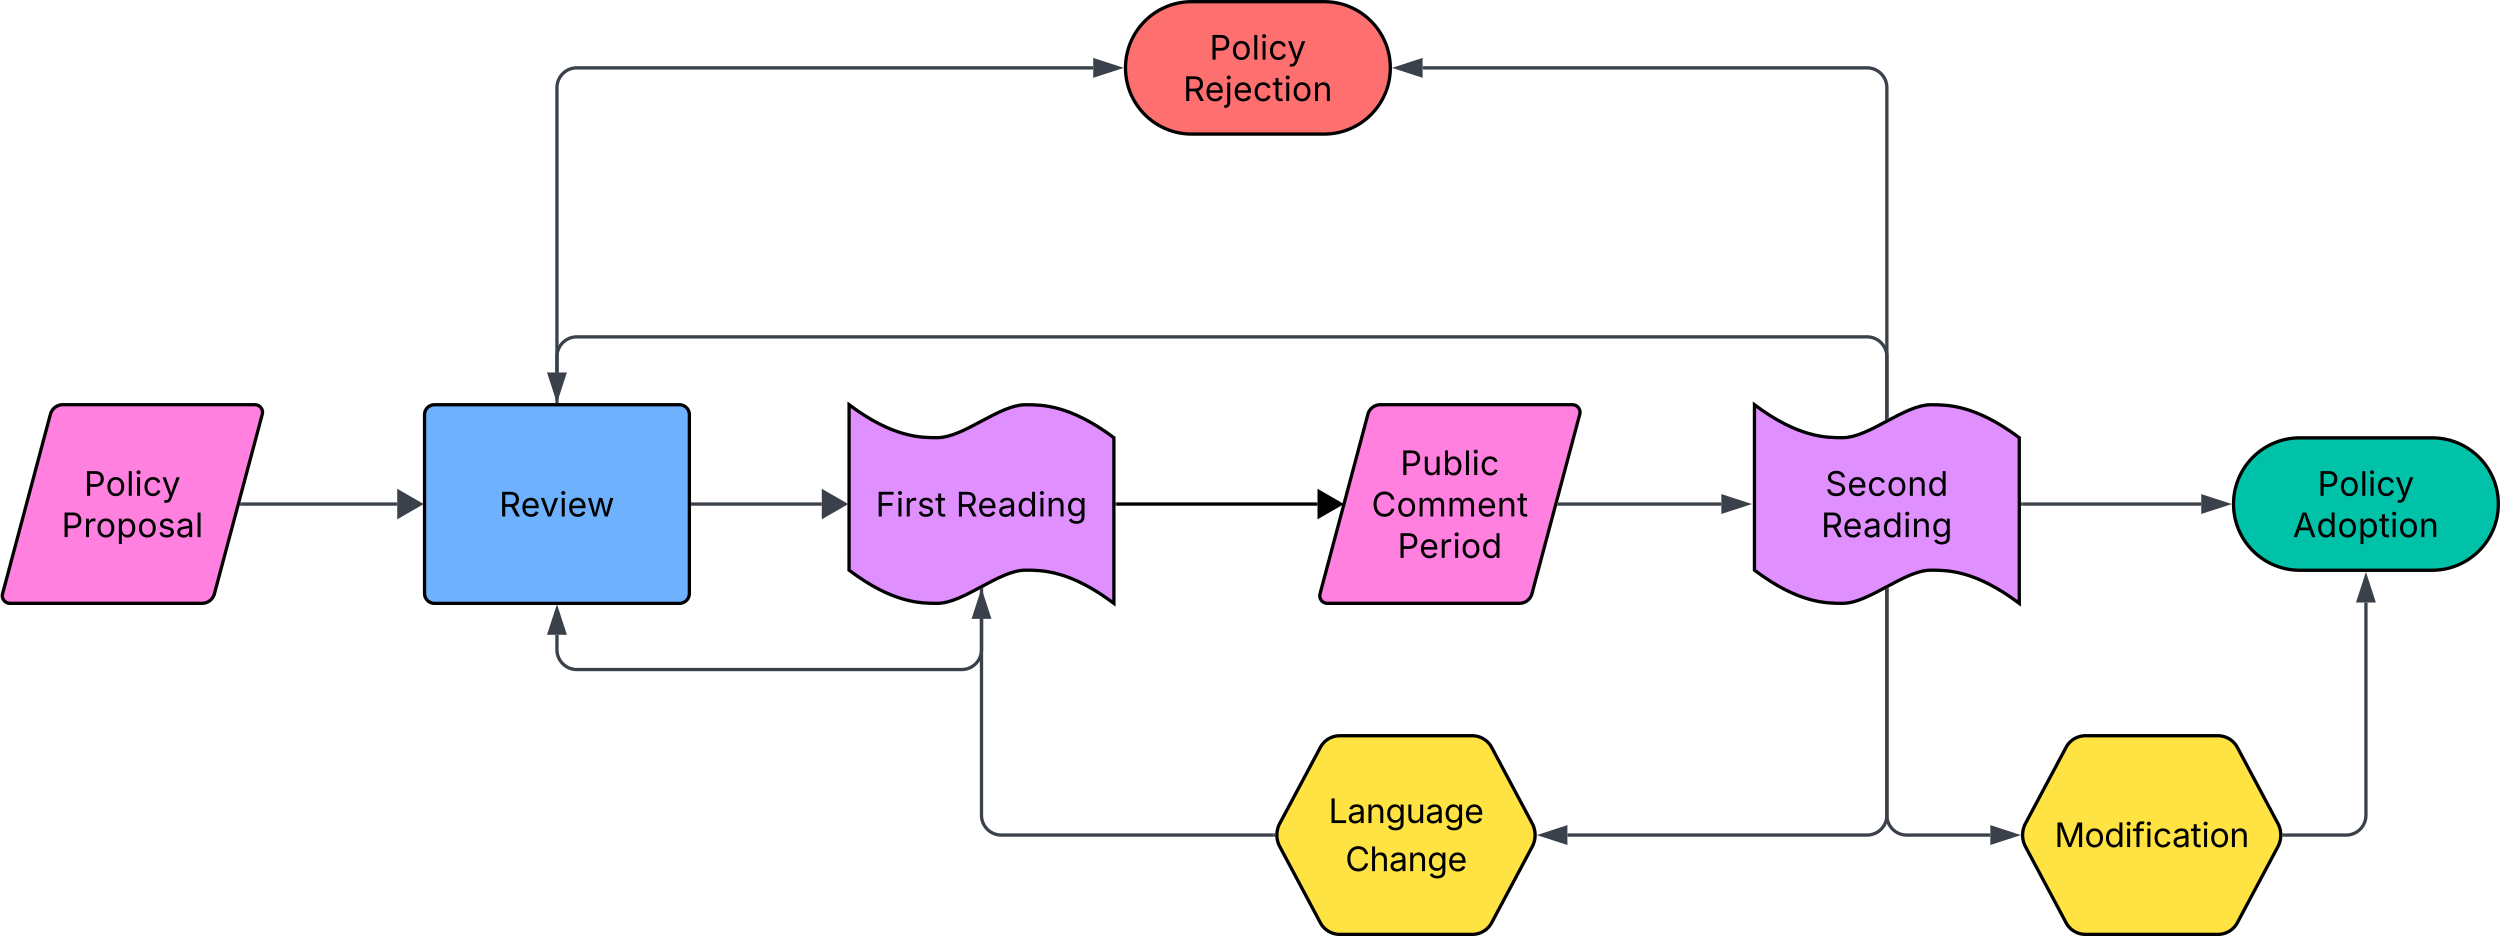 <svg xmlns="http://www.w3.org/2000/svg" xmlns:xlink="http://www.w3.org/1999/xlink" xmlns:lucid="lucid" width="1510.44" height="565.52"><g transform="translate(-1280 -805.065)" lucid:page-tab-id="0_0"><path d="M1793 1049.6c26.55 19.9 43.35 19.9 53.27 19.9 16 0 37.28-19.9 53.28-19.9 10.08 0 26.72 0 53.44 19.9v100.1c-26.73-20.05-43.37-20.05-53.45-20.05-16 0-37.28 20.04-53.28 20.04-9.92 0-26.72 0-53.28-20.05z" stroke="#000" stroke-width="2" fill="#e08fff"/><use xlink:href="#a" transform="matrix(1,0,0,1,1797.991,1054.585) translate(11.068 62.518)"/><use xlink:href="#b" transform="matrix(1,0,0,1,1797.991,1054.585) translate(59.535 62.518)"/><path d="M2106.45 1055.38a7.8 7.8 0 0 1 7.55-5.8h116a4.6 4.6 0 0 1 4.45 5.8l-28.9 108.4a7.8 7.8 0 0 1-7.55 5.8h-116a4.6 4.6 0 0 1-4.46-5.8z" stroke="#000" stroke-width="2" fill="#ff80df"/><use xlink:href="#c" transform="matrix(1,0,0,1,2087.996,1061.585) translate(38.055 30.512)"/><use xlink:href="#d" transform="matrix(1,0,0,1,2087.996,1061.585) translate(20.642 55.518)"/><use xlink:href="#e" transform="matrix(1,0,0,1,2087.996,1061.585) translate(36.354 80.524)"/><path d="M1536.5 1055.6a6 6 0 0 1 6-6h148a6 6 0 0 1 6 6v108a6 6 0 0 1-6 6h-148a6 6 0 0 1-6-6z" stroke="#000" stroke-width="2" fill="#6db1ff"/><use xlink:href="#f" transform="matrix(1,0,0,1,1548.496,1061.585) translate(33.075 55.518)"/><path d="M1426.04 1109.6H1520" stroke="#3a414a" stroke-width="2" fill="none"/><path d="M1426.06 1110.56h-1.28l.52-1.95h.76z" stroke="#3a414a" stroke-width=".05" fill="#3a414a"/><path d="M1534 1109.6l-13 7.5v-15z" stroke="#3a414a" stroke-width="2" fill="#3a414a"/><path d="M1954.5 1109.6H2076" stroke="#000" stroke-width="2" fill="none"/><path d="M1954.52 1110.56h-.53v-1.95h.52z" stroke="#000" stroke-width=".05"/><path d="M2090 1109.6l-13 7.5v-15z" stroke="#000" stroke-width="2"/><path d="M1698 1109.6h78.5" stroke="#3a414a" stroke-width="2" fill="none"/><path d="M1698.02 1110.56h-.52v-1.95h.52z" stroke="#3a414a" stroke-width=".05" fill="#3a414a"/><path d="M1790.5 1109.6l-13 7.5v-15z" stroke="#3a414a" stroke-width="2" fill="#3a414a"/><path d="M1873 1161.47v36.12a12 12 0 0 1-12 12h-232.5a12 12 0 0 1-12-12v-9" stroke="#3a414a" stroke-width="2" fill="none"/><path d="M1873.97 1161.5h-1.95v-.54l1.95-.98z" stroke="#3a414a" stroke-width=".05" fill="#3a414a"/><path d="M1616.5 1173.32l4.63 14.27h-9.27z" stroke="#3a414a" stroke-width="2" fill="#3a414a"/><path d="M2077.72 1256.64a13.33 13.33 0 0 1 11.77-7.06h80a13.33 13.33 0 0 1 11.75 7.06l24.47 45.9a15 15 0 0 1 0 14.1l-24.47 45.9a13.33 13.33 0 0 1-11.76 7.05h-80a13.33 13.33 0 0 1-11.78-7.07l-24.47-45.9a15 15 0 0 1 0-14.1z" stroke="#000" stroke-width="2" fill="#ffe342"/><use xlink:href="#g" transform="matrix(1,0,0,1,2054.487,1254.585) translate(28.198 47.756)"/><use xlink:href="#h" transform="matrix(1,0,0,1,2054.487,1254.585) translate(38.296 76.795)"/><path d="M2749.44 1069.6c22.1 0 40 17.9 40 40 0 22.08-17.9 40-40 40h-80c-22.1 0-40-17.92-40-40 0-22.1 17.9-40 40-40z" stroke="#000" stroke-width="2" fill="#00c2a8"/><use xlink:href="#i" transform="matrix(1,0,0,1,2634.44,1074.585) translate(45.746 30.015)"/><use xlink:href="#j" transform="matrix(1,0,0,1,2634.44,1074.585) translate(30.836 55.021)"/><path d="M2221 1109.6h99" stroke="#3a414a" stroke-width="2" fill="none"/><path d="M2221.02 1110.56h-.25l.25-.94z" stroke="#3a414a" stroke-width=".05" fill="#3a414a"/><path d="M2335.26 1109.6l-14.26 4.62v-9.27z" stroke="#3a414a" stroke-width="2" fill="#3a414a"/><path d="M2340 1049.6c26.56 19.9 43.36 19.9 53.28 19.9 16 0 37.28-19.9 53.28-19.9 10.08 0 26.72 0 53.44 19.9v100.1c-26.72-20.05-43.36-20.05-53.44-20.05-16 0-37.28 20.04-53.28 20.04-9.92 0-26.72 0-53.28-20.05z" stroke="#000" stroke-width="2" fill="#e08fff"/><use xlink:href="#k" transform="matrix(1,0,0,1,2352,1061.585) translate(30.814 43.015)"/><use xlink:href="#b" transform="matrix(1,0,0,1,2352,1061.585) translate(28.301 68.021)"/><path d="M2420 1161.47v136.12a12 12 0 0 1-12 12h-181" stroke="#3a414a" stroke-width="2" fill="none"/><path d="M2420.97 1161.5h-1.94v-.54l1.94-.98z" stroke="#3a414a" stroke-width=".05" fill="#3a414a"/><path d="M2211.72 1309.6l14.27-4.65v9.27z" stroke="#3a414a" stroke-width="2" fill="#3a414a"/><path d="M2420 1057.56v-36.97a12 12 0 0 0-12-12h-779.5a12 12 0 0 0-12 12v9.48" stroke="#3a414a" stroke-width="2" fill="none"/><path d="M2420.97 1058.07l-1.94.97v-1.5h1.94z" stroke="#3a414a" stroke-width=".05" fill="#3a414a"/><path d="M1616.5 1045.35l-4.64-14.27h9.27z" stroke="#3a414a" stroke-width="2" fill="#3a414a"/><path d="M2528.24 1256.64a13.33 13.33 0 0 1 11.76-7.06h80a13.33 13.33 0 0 1 11.76 7.06l24.47 45.9a15 15 0 0 1 0 14.1l-24.47 45.9a13.33 13.33 0 0 1-11.76 7.05h-80a13.33 13.33 0 0 1-11.76-7.07l-24.47-45.9a15 15 0 0 1 0-14.1z" stroke="#000" stroke-width="2" fill="#ffe342"/><use xlink:href="#l" transform="matrix(1,0,0,1,2505,1254.585) translate(16.279 62.275)"/><path d="M2502 1109.6h107.94" stroke="#3a414a" stroke-width="2" fill="none"/><path d="M2502.03 1110.56H2501v-1.95h1.03z" stroke="#3a414a" stroke-width=".05" fill="#3a414a"/><path d="M2625.2 1109.6l-14.26 4.62v-9.27z" stroke="#3a414a" stroke-width="2" fill="#3a414a"/><path d="M2420 1161.47v136.12a12 12 0 0 0 12 12h50.5" stroke="#3a414a" stroke-width="2" fill="none"/><path d="M2420.97 1161.5h-1.94v-.54l1.94-.98z" stroke="#3a414a" stroke-width=".05" fill="#3a414a"/><path d="M2497.76 1309.6l-14.26 4.62v-9.27z" stroke="#3a414a" stroke-width="2" fill="#3a414a"/><path d="M2660 1309.6h37.44a12 12 0 0 0 12-12v-128.5" stroke="#3a414a" stroke-width="2" fill="none"/><path d="M2660.03 1310.56h-1.08l.05-.97-.05-1h1.08z" stroke="#3a414a" stroke-width=".05" fill="#3a414a"/><path d="M2709.44 1153.82l4.63 14.27h-9.27z" stroke="#3a414a" stroke-width="2" fill="#3a414a"/><path d="M1310.45 1055.38a7.8 7.8 0 0 1 7.55-5.8h116a4.6 4.6 0 0 1 4.45 5.8l-28.9 108.4a7.8 7.8 0 0 1-7.55 5.8h-116a4.6 4.6 0 0 1-4.45-5.8z" stroke="#000" stroke-width="2" fill="#ff80df"/><use xlink:href="#i" transform="matrix(1,0,0,1,1292,1061.585) translate(38.746 43.015)"/><use xlink:href="#m" transform="matrix(1,0,0,1,1292,1061.585) translate(25.203 68.021)"/><path d="M2049.5 1309.6H1885a12 12 0 0 1-12-12v-118.63" stroke="#3a414a" stroke-width="2" fill="none"/><path d="M2050.5 1309.6l.03.96h-1.07v-1.95h1.07z" stroke="#3a414a" stroke-width=".05" fill="#3a414a"/><path d="M1873 1163.7l4.63 14.27h-9.27z" stroke="#3a414a" stroke-width="2" fill="#3a414a"/><path d="M2080 806.07c22.1 0 40 17.9 40 40s-17.9 40-40 40h-80c-22.1 0-40-17.9-40-40s17.9-40 40-40z" stroke="#000" stroke-width="2" fill="#fe7070"/><use xlink:href="#i" transform="matrix(1,0,0,1,1965,811.065) translate(45.746 30.015)"/><use xlink:href="#n" transform="matrix(1,0,0,1,1965,811.065) translate(29.862 55.021)"/><path d="M2420 1057.56v-199.5a12 12 0 0 0-12-12h-268.5" stroke="#3a414a" stroke-width="2" fill="none"/><path d="M2420.97 1058.07l-1.94.97v-1.5h1.94z" stroke="#3a414a" stroke-width=".05" fill="#3a414a"/><path d="M2124.24 846.07l14.26-4.64v9.27z" stroke="#3a414a" stroke-width="2" fill="#3a414a"/><path d="M1616.5 1047.6V858.06a12 12 0 0 1 12-12h312" stroke="#3a414a" stroke-width="2" fill="none"/><path d="M1617.47 1048.6h-1.95v-1.04h1.95z" stroke="#3a414a" stroke-width=".05" fill="#3a414a"/><path d="M1955.76 846.07l-14.26 4.63v-9.27z" stroke="#3a414a" stroke-width="2" fill="#3a414a"/><defs><path d="M180 0v-1490h901v168H370v510h643v168H370V0H180" id="o"/><path d="M158 0v-1118h180V0H158zm91-1301c-68 0-125-53-125-119s57-119 125-119c69 0 126 53 126 119s-57 119-126 119" id="p"/><path d="M158 0v-1118h174v172h12c41-113 157-188 290-188 26 0 70 2 91 3v181c-11-2-60-10-108-10-161 0-279 109-279 260V0H158" id="q"/><path d="M538 24C308 24 148-78 108-271l171-41c32 123 123 178 257 178 156 0 256-77 256-169 0-77-54-128-164-154l-186-44c-203-48-300-148-300-305 0-192 176-326 414-326 230 0 351 112 402 269l-163 42c-31-80-94-158-238-158-133 0-233 69-233 162 0 83 57 129 188 160l169 40c203 48 298 149 298 302 0 196-179 339-441 339" id="r"/><path d="M598-1118v154H368v674c0 100 37 144 132 144 23 0 62-6 92-12L629-6c-37 13-88 20-134 20-193 0-307-107-307-290v-688H20v-154h168v-266h180v266h230" id="s"/><g id="a"><use transform="matrix(0.01,0,0,0.01,0,0)" xlink:href="#o"/><use transform="matrix(0.01,0,0,0.01,12.2,0)" xlink:href="#p"/><use transform="matrix(0.01,0,0,0.01,17.205,0)" xlink:href="#q"/><use transform="matrix(0.01,0,0,0.01,24.986,0)" xlink:href="#r"/><use transform="matrix(0.01,0,0,0.01,35.894,0)" xlink:href="#s"/></g><path d="M180 0v-1490h510c348 0 508 194 508 460 0 198-88 351-276 417L1256 0h-220L726-579c-117 2-238 0-356 1V0H180zm190-747h312c235 0 327-108 327-283 0-177-92-293-329-293H370v576" id="t"/><path d="M628 24c-324 0-524-230-524-574 0-343 198-582 503-582 237 0 487 146 487 559v75H286c9 234 145 362 343 362 132 0 231-58 273-172l174 48C1024-91 857 24 628 24zM287-650h624c-17-190-120-322-304-322-192 0-309 151-320 322" id="u"/><path d="M471 26C259 26 90-98 90-318c0-256 228-303 435-329 202-27 287-16 287-108 0-139-79-219-234-219-161 0-248 86-283 164l-173-57c86-203 278-265 451-265 150 0 419 46 419 395V0H815v-152h-12C765-73 660 26 471 26zm31-159c199 0 310-134 310-271v-155c-30 35-226 55-295 64-131 17-246 59-246 186 0 116 97 176 231 176" id="v"/><path d="M577 24c-279 0-473-224-473-580 0-354 195-576 474-576 218 0 287 134 324 193h14v-551h180V0H922v-173h-20C865-111 790 24 577 24zm27-161c203 0 314-172 314-421 0-247-108-413-314-413-212 0-317 181-317 413 0 235 108 421 317 421" id="w"/><path d="M338-670V0H158v-1118h173l1 207c72-158 192-221 342-221 226 0 378 139 378 422V0H872v-695c0-172-96-275-252-275-161 0-282 109-282 300" id="x"/><path d="M611 442c-248 0-391-105-460-228l146-94c47 65 117 165 314 165 178 0 307-82 307-266v-224h-17C863-141 792-18 576-18c-268 0-472-195-472-546 0-346 197-568 476-568 216 0 288 133 326 193h17v-179h175V29c0 289-215 413-487 413zm-5-620c203 0 314-146 314-390 0-237-108-403-314-403-213 0-319 180-319 403 0 230 109 390 319 390" id="y"/><g id="b"><use transform="matrix(0.01,0,0,0.01,0,0)" xlink:href="#t"/><use transform="matrix(0.01,0,0,0.01,12.997,0)" xlink:href="#u"/><use transform="matrix(0.01,0,0,0.01,25.248,0)" xlink:href="#v"/><use transform="matrix(0.01,0,0,0.01,36.853,0)" xlink:href="#w"/><use transform="matrix(0.01,0,0,0.01,49.507,0)" xlink:href="#p"/><use transform="matrix(0.01,0,0,0.01,54.512,0)" xlink:href="#x"/><use transform="matrix(0.01,0,0,0.01,66.723,0)" xlink:href="#y"/></g><path d="M180 0v-1490h510c348 0 508 209 508 474 0 266-160 477-507 477H370V0H180zm190-706h312c236 0 327-133 327-310 0-176-91-307-329-307H370v617" id="z"/><path d="M537 14c-226 0-379-139-379-422v-710h180v695c0 172 97 275 253 275 160 0 281-109 281-300v-670h181V0H879v-209C806-46 684 14 537 14" id="A"/><path d="M677 24c-213 0-288-135-325-197h-20V0H158v-1490h180v551h14c37-59 106-193 324-193 279 0 474 222 474 576 0 356-194 580-473 580zm-27-161c209 0 317-186 317-421 0-232-105-413-317-413-206 0-314 166-314 413 0 249 111 421 314 421" id="B"/><path d="M338-1490V0H158v-1490h180" id="C"/><path d="M613 24c-304 0-509-231-509-576 0-350 205-580 509-580 216 0 392 114 453 309l-173 49c-33-115-133-197-280-197-223 0-326 196-326 419 0 220 103 415 326 415 150 0 252-85 285-206l172 49C1010-95 832 24 613 24" id="D"/><g id="c"><use transform="matrix(0.01,0,0,0.01,0,0)" xlink:href="#z"/><use transform="matrix(0.01,0,0,0.01,13.199,0)" xlink:href="#A"/><use transform="matrix(0.01,0,0,0.01,25.42,0)" xlink:href="#B"/><use transform="matrix(0.01,0,0,0.01,38.074,0)" xlink:href="#C"/><use transform="matrix(0.01,0,0,0.01,43.079,0)" xlink:href="#p"/><use transform="matrix(0.01,0,0,0.01,48.084,0)" xlink:href="#D"/></g><path d="M783 20c-382 0-661-292-661-764 0-473 279-766 661-766 302 0 548 182 601 489h-190c-42-204-217-313-411-313-268 0-476 208-476 590 0 381 209 588 476 588 195 0 369-110 411-313h190c-52 303-296 489-601 489" id="E"/><path d="M613 24c-304 0-509-231-509-576 0-350 205-580 509-580 305 0 511 230 511 580 0 345-206 576-511 576zm0-161c226 0 329-195 329-415 0-222-103-419-329-419-223 0-326 196-326 419 0 220 103 415 326 415" id="F"/><path d="M158 0v-1118h175l1 205c55-151 181-225 313-225 147 0 245 90 285 228 53-141 190-228 352-228 194 0 352 125 352 384V0h-181v-749c0-161-105-225-225-225-151 0-243 103-243 244V0H807v-767c0-124-93-207-219-207-131 0-250 92-250 270V0H158" id="G"/><g id="d"><use transform="matrix(0.01,0,0,0.01,0,0)" xlink:href="#E"/><use transform="matrix(0.01,0,0,0.01,15.096,0)" xlink:href="#F"/><use transform="matrix(0.01,0,0,0.01,27.488,0)" xlink:href="#G"/><use transform="matrix(0.01,0,0,0.01,45.592,0)" xlink:href="#G"/><use transform="matrix(0.01,0,0,0.01,63.695,0)" xlink:href="#u"/><use transform="matrix(0.01,0,0,0.01,75.744,0)" xlink:href="#x"/><use transform="matrix(0.01,0,0,0.01,87.954,0)" xlink:href="#s"/></g><g id="e"><use transform="matrix(0.01,0,0,0.01,0,0)" xlink:href="#z"/><use transform="matrix(0.01,0,0,0.01,13.088,0)" xlink:href="#u"/><use transform="matrix(0.01,0,0,0.01,25.137,0)" xlink:href="#q"/><use transform="matrix(0.01,0,0,0.01,33.24,0)" xlink:href="#p"/><use transform="matrix(0.01,0,0,0.01,38.245,0)" xlink:href="#F"/><use transform="matrix(0.01,0,0,0.01,50.637,0)" xlink:href="#w"/></g><path d="M481 0L54-1118h197c107 314 236 620 325 951 87-331 217-637 324-951h197L670 0H481" id="H"/><path d="M409 0L70-1118h191c89 329 165 560 243 925 75-353 154-601 240-925h192c85 325 161 564 235 922 77-354 157-598 244-922h191L1267 0h-179c-86-307-176-590-250-913C763-588 675-308 588 0H409" id="I"/><g id="f"><use transform="matrix(0.01,0,0,0.01,0,0)" xlink:href="#t"/><use transform="matrix(0.01,0,0,0.01,12.997,0)" xlink:href="#u"/><use transform="matrix(0.01,0,0,0.01,24.643,0)" xlink:href="#H"/><use transform="matrix(0.01,0,0,0.01,36.257,0)" xlink:href="#p"/><use transform="matrix(0.01,0,0,0.01,41.263,0)" xlink:href="#u"/><use transform="matrix(0.01,0,0,0.01,52.938,0)" xlink:href="#I"/></g><path d="M180 0v-1490h190v1322h690V0H180" id="J"/><g id="g"><use transform="matrix(0.01,0,0,0.01,0,0)" xlink:href="#J"/><use transform="matrix(0.01,0,0,0.01,11.309,0)" xlink:href="#v"/><use transform="matrix(0.01,0,0,0.01,22.539,0)" xlink:href="#x"/><use transform="matrix(0.01,0,0,0.01,34.355,0)" xlink:href="#y"/><use transform="matrix(0.01,0,0,0.01,46.621,0)" xlink:href="#A"/><use transform="matrix(0.01,0,0,0.01,58.447,0)" xlink:href="#v"/><use transform="matrix(0.01,0,0,0.01,69.678,0)" xlink:href="#y"/><use transform="matrix(0.01,0,0,0.01,81.943,0)" xlink:href="#u"/></g><path d="M338-670V0H158v-1490h180v566c73-149 190-208 336-208 226 0 379 139 379 422V0H872v-695c0-172-96-275-252-275-161 0-282 109-282 300" id="K"/><g id="h"><use transform="matrix(0.01,0,0,0.01,0,0)" xlink:href="#E"/><use transform="matrix(0.01,0,0,0.01,14.609,0)" xlink:href="#K"/><use transform="matrix(0.01,0,0,0.01,26.436,0)" xlink:href="#v"/><use transform="matrix(0.01,0,0,0.01,37.666,0)" xlink:href="#x"/><use transform="matrix(0.01,0,0,0.01,49.482,0)" xlink:href="#y"/><use transform="matrix(0.01,0,0,0.01,61.748,0)" xlink:href="#u"/></g><path d="M140 405l46-156c120 36 205 19 263-150l32-93L54-1118h197c107 313 237 620 324 950 87-331 219-637 326-950h196L606 167c-68 178-176 259-334 259-64 0-113-12-132-21" id="L"/><g id="i"><use transform="matrix(0.01,0,0,0.01,0,0)" xlink:href="#z"/><use transform="matrix(0.01,0,0,0.01,13.088,0)" xlink:href="#F"/><use transform="matrix(0.01,0,0,0.01,25.48,0)" xlink:href="#C"/><use transform="matrix(0.01,0,0,0.01,30.485,0)" xlink:href="#p"/><use transform="matrix(0.01,0,0,0.01,35.491,0)" xlink:href="#D"/><use transform="matrix(0.01,0,0,0.01,46.894,0)" xlink:href="#L"/></g><path d="M52 0l541-1490h220L1361 0h-200l-149-416H398L254 0H52zm404-582h497c-103-290-145-390-251-756-108 377-145 460-246 756" id="M"/><path d="M158 418v-1536h174v179h20c37-59 106-193 324-193 279 0 474 222 474 576 0 356-194 580-473 580-213 0-288-135-325-197h-14v591H158zm492-555c209 0 317-186 317-421 0-232-105-413-317-413-206 0-314 166-314 413 0 249 111 421 314 421" id="N"/><g id="j"><use transform="matrix(0.01,0,0,0.01,0,0)" xlink:href="#M"/><use transform="matrix(0.01,0,0,0.01,14.259,0)" xlink:href="#w"/><use transform="matrix(0.01,0,0,0.01,26.913,0)" xlink:href="#F"/><use transform="matrix(0.01,0,0,0.01,39.305,0)" xlink:href="#N"/><use transform="matrix(0.01,0,0,0.01,51.959,0)" xlink:href="#s"/><use transform="matrix(0.01,0,0,0.01,58.72,0)" xlink:href="#p"/><use transform="matrix(0.01,0,0,0.01,63.726,0)" xlink:href="#F"/><use transform="matrix(0.01,0,0,0.01,76.118,0)" xlink:href="#x"/></g><path d="M657 26c-323 0-524-166-541-416h195c15 169 171 246 346 246 202 0 356-106 356-265 5-203-294-238-475-293-239-73-380-191-380-389 0-252 224-419 512-419 294 0 499 171 508 396H992c-17-145-151-228-328-228-193 0-321 102-321 242 0 156 175 211 284 241l149 41c160 44 422 134 422 412 0 244-197 432-541 432" id="O"/><g id="k"><use transform="matrix(0.01,0,0,0.01,0,0)" xlink:href="#O"/><use transform="matrix(0.01,0,0,0.01,13.26,0)" xlink:href="#u"/><use transform="matrix(0.01,0,0,0.01,25.309,0)" xlink:href="#D"/><use transform="matrix(0.01,0,0,0.01,37.115,0)" xlink:href="#F"/><use transform="matrix(0.01,0,0,0.01,49.507,0)" xlink:href="#x"/><use transform="matrix(0.01,0,0,0.01,61.717,0)" xlink:href="#w"/></g><path d="M180 0v-1490h270l367 940c28 72 75 218 110 339 35-117 81-264 110-339l362-940h271V0h-187c2-448-5-837 7-1287-157 497-311 829-483 1287H842C666-458 514-784 354-1284c12 438 5 843 7 1284H180" id="P"/><path d="M678-1118v154H420V0H240v-964H20v-154h220v-149c0-194 155-293 318-293 85 0 141 18 168 30l-50 154c-19-6-47-17-97-17-111 0-159 58-159 166v109h258" id="Q"/><g id="l"><use transform="matrix(0.01,0,0,0.01,0,0)" xlink:href="#P"/><use transform="matrix(0.01,0,0,0.01,18.066,0)" xlink:href="#F"/><use transform="matrix(0.01,0,0,0.01,30.059,0)" xlink:href="#w"/><use transform="matrix(0.01,0,0,0.01,42.305,0)" xlink:href="#p"/><use transform="matrix(0.01,0,0,0.01,47.148,0)" xlink:href="#Q"/><use transform="matrix(0.01,0,0,0.01,54.551,0)" xlink:href="#p"/><use transform="matrix(0.01,0,0,0.01,59.395,0)" xlink:href="#D"/><use transform="matrix(0.01,0,0,0.01,71.016,0)" xlink:href="#v"/><use transform="matrix(0.01,0,0,0.01,82.246,0)" xlink:href="#s"/><use transform="matrix(0.01,0,0,0.01,88.789,0)" xlink:href="#p"/><use transform="matrix(0.01,0,0,0.01,93.633,0)" xlink:href="#F"/><use transform="matrix(0.01,0,0,0.01,105.625,0)" xlink:href="#x"/></g><g id="m"><use transform="matrix(0.01,0,0,0.01,0,0)" xlink:href="#z"/><use transform="matrix(0.01,0,0,0.01,13.199,0)" xlink:href="#q"/><use transform="matrix(0.01,0,0,0.01,20.636,0)" xlink:href="#F"/><use transform="matrix(0.01,0,0,0.01,33.028,0)" xlink:href="#N"/><use transform="matrix(0.01,0,0,0.01,45.683,0)" xlink:href="#F"/><use transform="matrix(0.01,0,0,0.01,58.075,0)" xlink:href="#r"/><use transform="matrix(0.01,0,0,0.01,68.983,0)" xlink:href="#v"/><use transform="matrix(0.01,0,0,0.01,80.588,0)" xlink:href="#C"/></g><path d="M157-1118h181V80c1 225-123 350-364 338V252c126 9 184-48 183-172v-1198zm91-183c-68 0-125-53-125-119s57-119 125-119c69 0 126 53 126 119s-57 119-126 119" id="R"/><g id="n"><use transform="matrix(0.01,0,0,0.01,0,0)" xlink:href="#t"/><use transform="matrix(0.01,0,0,0.01,12.997,0)" xlink:href="#u"/><use transform="matrix(0.01,0,0,0.01,25.046,0)" xlink:href="#R"/><use transform="matrix(0.01,0,0,0.01,30.051,0)" xlink:href="#u"/><use transform="matrix(0.01,0,0,0.01,42.1,0)" xlink:href="#D"/><use transform="matrix(0.01,0,0,0.01,53.907,0)" xlink:href="#s"/><use transform="matrix(0.01,0,0,0.01,60.668,0)" xlink:href="#p"/><use transform="matrix(0.01,0,0,0.01,65.673,0)" xlink:href="#F"/><use transform="matrix(0.01,0,0,0.01,78.065,0)" xlink:href="#x"/></g></defs></g></svg>